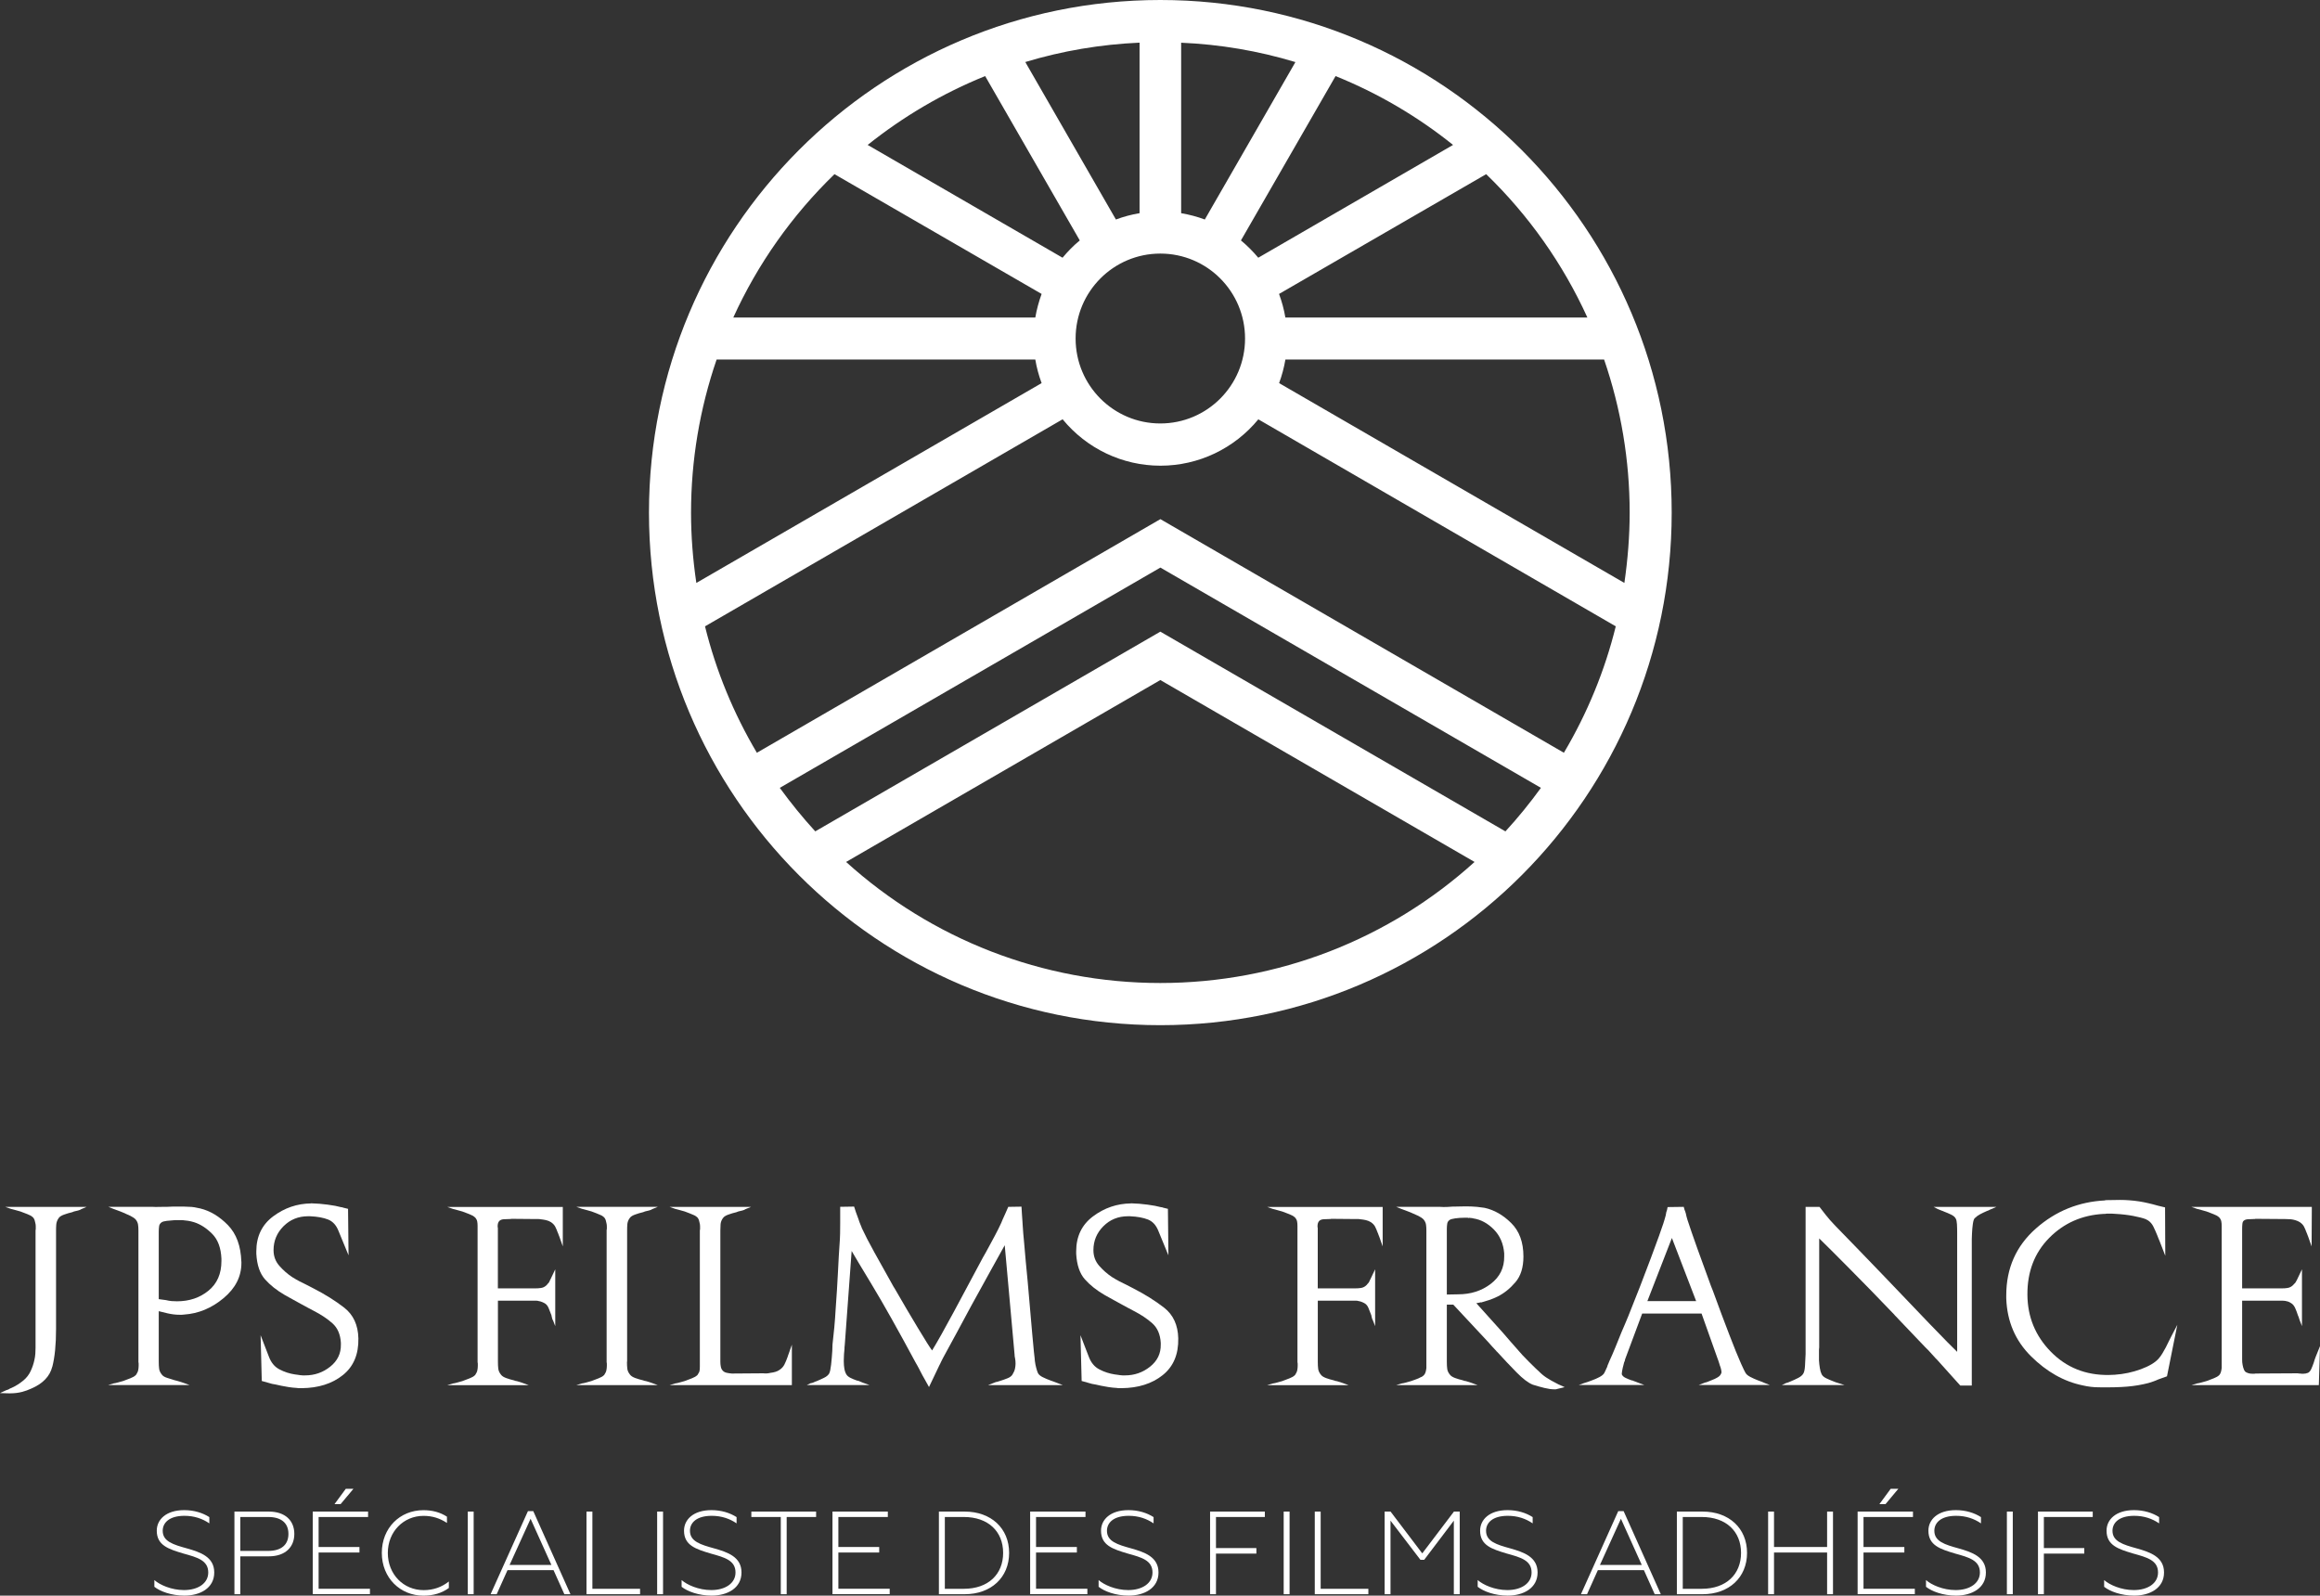 <svg width="189" height="130" viewBox="0 0 189 130" fill="none" xmlns="http://www.w3.org/2000/svg">
<rect x="0" y="0" width="189" height="130" fill="#333333" stroke="none"/>
<g clip-path="url(#clip0_64_14388)">
<path fill-rule="evenodd" clip-rule="evenodd" d="M136.185 41.767C136.185 64.827 117.527 83.525 94.527 83.525C71.527 83.525 52.869 64.827 52.869 41.767C52.869 18.706 71.527 0 94.527 0C117.527 0 136.185 18.706 136.185 41.767ZM68.928 70.226C75.865 76.508 84.934 80.089 94.527 80.089C104.12 80.089 113.189 76.508 120.126 70.226L94.527 55.406L68.928 70.226ZM122.642 67.734C123.667 66.62 124.63 65.431 125.533 64.189L94.531 46.243L63.526 64.189C64.428 65.431 65.4 66.624 66.416 67.734L94.527 51.463L122.638 67.734H122.642ZM86.561 20.997C86.984 20.49 87.446 20.014 87.965 19.589L80.256 6.199C76.816 7.589 73.589 9.486 70.685 11.808L86.561 20.997ZM84.341 25.872C84.455 25.216 84.625 24.578 84.856 23.948L67.982 14.19C64.533 17.53 61.725 21.5 59.737 25.872H84.337H84.341ZM84.856 31.214C84.625 30.593 84.451 29.946 84.341 29.29H58.38C57.003 33.303 56.296 37.513 56.296 41.767C56.296 43.682 56.445 45.596 56.728 47.494L84.856 31.214ZM132.331 47.494C132.605 45.596 132.762 43.682 132.762 41.767C132.762 37.513 132.056 33.303 130.678 29.29H104.717C104.604 29.946 104.434 30.593 104.203 31.214L132.331 47.494ZM129.318 25.872C127.329 21.495 124.526 17.53 121.072 14.19L104.198 23.948C104.429 24.578 104.604 25.216 104.713 25.872H129.313H129.318ZM102.506 20.997L118.373 11.808C115.483 9.486 112.247 7.589 108.803 6.199L101.094 19.589C101.608 20.014 102.075 20.486 102.506 20.997ZM86.561 34.164L57.434 51.03C58.328 54.654 59.758 58.121 61.659 61.33L94.531 42.296L127.403 61.33C129.305 58.121 130.735 54.654 131.629 51.03L102.511 34.164C100.549 36.547 97.64 37.942 94.536 37.942C91.431 37.942 88.523 36.543 86.57 34.164H86.561ZM96.223 17.369C96.886 17.482 97.531 17.653 98.15 17.884L98.665 16.988L105.532 5.058C102.511 4.144 99.389 3.615 96.223 3.48V17.369ZM90.908 17.884C91.527 17.653 92.173 17.478 92.835 17.369V3.475C89.67 3.615 86.552 4.14 83.526 5.054L90.908 17.884ZM94.527 34.501C98.338 34.501 101.429 31.406 101.429 27.581C101.429 23.756 98.342 20.66 94.527 20.66C90.712 20.66 87.625 23.756 87.625 27.581C87.625 31.406 90.712 34.501 94.527 34.501Z" fill="white"/>
<path d="M4.256 111.359C4.056 112.146 3.476 112.741 2.525 113.143C2.303 113.248 2.054 113.335 1.771 113.409C1.492 113.479 1.186 113.519 0.859 113.519H0.702L-0.004 113.501L0.506 113.265C0.559 113.252 0.607 113.235 0.654 113.217C0.702 113.2 0.742 113.173 0.781 113.147C0.912 113.095 1.034 113.038 1.143 112.981C1.252 112.924 1.361 112.859 1.466 112.793C1.544 112.741 1.618 112.688 1.692 112.636C1.762 112.583 1.84 112.526 1.919 112.461C2.168 112.251 2.359 112.002 2.495 111.713C2.63 111.425 2.734 111.123 2.8 110.813C2.839 110.642 2.865 110.472 2.878 110.301C2.891 110.131 2.896 109.969 2.896 109.812V100.246C2.896 100.216 2.9 100.176 2.913 100.137V99.923C2.913 99.87 2.913 99.822 2.904 99.774C2.896 99.731 2.887 99.678 2.874 99.626C2.861 99.547 2.839 99.472 2.817 99.398C2.791 99.328 2.752 99.258 2.699 99.193C2.673 99.166 2.634 99.136 2.582 99.097C2.529 99.057 2.473 99.027 2.407 99C2.303 98.948 2.185 98.9 2.054 98.852C1.923 98.808 1.793 98.756 1.662 98.703C1.518 98.664 1.378 98.624 1.243 98.585C1.108 98.546 0.986 98.515 0.881 98.489L0.432 98.332H7.047L6.637 98.506C6.558 98.559 6.467 98.598 6.362 98.624C6.257 98.651 6.148 98.677 6.031 98.703C6.005 98.716 5.978 98.725 5.952 98.734C5.926 98.743 5.9 98.751 5.874 98.764C5.651 98.817 5.438 98.878 5.237 98.952C5.037 99.022 4.893 99.105 4.814 99.197C4.801 99.223 4.784 99.245 4.766 99.267C4.749 99.289 4.731 99.311 4.718 99.337C4.64 99.481 4.592 99.63 4.583 99.779C4.57 99.927 4.566 100.098 4.566 100.277V108.281C4.566 109.549 4.465 110.577 4.26 111.363L4.256 111.359Z" fill="white"/>
<path d="M19.666 102.786V102.904C19.666 104.001 19.182 104.959 18.209 105.768C17.237 106.581 16.169 107.022 15.009 107.101C14.944 107.114 14.882 107.118 14.821 107.118H14.634C14.464 107.118 14.298 107.11 14.137 107.088C13.976 107.066 13.806 107.04 13.64 107L12.933 106.826V110.944C12.933 111.167 12.942 111.359 12.964 111.521C12.986 111.682 13.06 111.844 13.191 112.002C13.269 112.107 13.404 112.19 13.601 112.255C13.797 112.321 14.006 112.386 14.228 112.452C14.268 112.465 14.307 112.474 14.346 112.482C14.385 112.491 14.425 112.5 14.464 112.513C14.569 112.539 14.664 112.57 14.756 112.601C14.848 112.631 14.93 112.662 15.009 112.688L15.441 112.845H8.809L9.258 112.71C9.362 112.697 9.484 112.67 9.62 112.631C9.755 112.592 9.899 112.552 10.038 112.513C10.169 112.461 10.3 112.413 10.431 112.364C10.561 112.321 10.679 112.268 10.784 112.216C10.849 112.19 10.906 112.159 10.958 112.12C11.011 112.08 11.05 112.05 11.076 112.023C11.115 111.958 11.15 111.897 11.185 111.835C11.216 111.779 11.242 111.713 11.255 111.647C11.268 111.582 11.277 111.516 11.285 111.451C11.29 111.385 11.294 111.328 11.294 111.276V111.079C11.281 111.04 11.277 111.005 11.277 110.97V100.246C11.277 100.076 11.268 99.918 11.246 99.774C11.224 99.63 11.163 99.494 11.059 99.363C10.967 99.258 10.819 99.158 10.618 99.057C10.418 98.961 10.204 98.865 9.982 98.773C9.851 98.721 9.724 98.672 9.598 98.624C9.471 98.581 9.358 98.537 9.253 98.498L8.822 98.323H12.384C12.58 98.336 12.768 98.34 12.951 98.331C13.134 98.327 13.308 98.323 13.478 98.323H13.653C13.797 98.31 13.945 98.305 14.093 98.305H14.965C15.109 98.305 15.253 98.314 15.397 98.323C15.541 98.323 15.689 98.336 15.846 98.362C16.003 98.388 16.16 98.419 16.317 98.458C17.124 98.655 17.874 99.105 18.567 99.813C19.256 100.522 19.622 101.514 19.661 102.795V102.777L19.666 102.786ZM14.734 99.411H14.224C14.002 99.424 13.788 99.446 13.587 99.468C13.387 99.49 13.243 99.534 13.169 99.586C13.051 99.665 12.981 99.77 12.964 99.901C12.947 100.032 12.933 100.168 12.933 100.312V105.846L13.522 105.925C13.679 105.964 13.832 105.991 13.98 106.004C14.128 106.017 14.276 106.021 14.42 106.021C15.423 106.021 16.278 105.733 16.984 105.156C17.691 104.579 18.039 103.774 18.039 102.742V102.546C18 101.671 17.752 100.998 17.294 100.535C16.836 100.071 16.348 99.752 15.824 99.582C15.654 99.529 15.489 99.49 15.327 99.464C15.162 99.437 15.005 99.42 14.848 99.407H14.73L14.734 99.411Z" fill="white"/>
<path d="M25.341 98.038C25.812 98.052 26.266 98.087 26.702 98.148C27.138 98.205 27.5 98.275 27.788 98.353C27.814 98.353 27.844 98.353 27.875 98.362C27.905 98.371 27.936 98.379 27.962 98.393L28.354 98.489L28.394 102.275L27.57 100.272C27.386 99.813 27.107 99.512 26.728 99.359C26.349 99.21 25.86 99.118 25.259 99.092H25.102C24.304 99.092 23.637 99.363 23.096 99.905C22.555 100.447 22.285 101.099 22.285 101.855C22.285 102.353 22.446 102.782 22.765 103.14C23.083 103.499 23.432 103.805 23.811 104.054C24.02 104.185 24.221 104.299 24.408 104.399C24.596 104.5 24.766 104.579 24.905 104.644C25.01 104.697 25.11 104.749 25.211 104.801C25.306 104.854 25.411 104.906 25.516 104.959C26.466 105.444 27.312 105.973 28.049 106.546C28.786 107.123 29.17 107.953 29.196 109.038C29.222 110.345 28.799 111.346 27.923 112.041C27.051 112.736 25.934 113.086 24.578 113.099H24.382C24.317 113.099 24.251 113.095 24.186 113.081C23.964 113.068 23.741 113.046 23.519 113.011C23.296 112.976 23.096 112.942 22.913 112.902C22.756 112.863 22.612 112.832 22.481 112.806C22.35 112.78 22.246 112.762 22.167 112.749L21.326 112.513L21.23 108.784L21.897 110.511C22.08 111.009 22.368 111.363 22.769 111.569C23.166 111.779 23.589 111.914 24.029 111.98C24.108 111.993 24.182 112.002 24.256 112.01C24.326 112.019 24.395 112.028 24.461 112.041C24.5 112.041 24.535 112.041 24.57 112.05C24.6 112.054 24.631 112.058 24.657 112.058H24.853C25.625 112.058 26.305 111.822 26.898 111.35C27.491 110.878 27.783 110.279 27.77 109.545V109.409C27.731 108.718 27.5 108.185 27.077 107.809C26.654 107.433 26.148 107.101 25.559 106.799C25.389 106.708 25.215 106.616 25.041 106.524C24.866 106.432 24.683 106.336 24.504 106.231C24.269 106.1 24.046 105.977 23.828 105.859C23.615 105.741 23.401 105.623 23.192 105.505C22.538 105.125 22.006 104.701 21.587 104.229C21.169 103.757 20.933 103.066 20.881 102.148V101.951C20.881 100.736 21.339 99.783 22.259 99.097C23.179 98.41 24.208 98.06 25.341 98.047V98.03V98.038Z" fill="white"/>
<path d="M45.849 98.332V101.549L45.574 100.767C45.548 100.714 45.526 100.657 45.504 100.592C45.487 100.526 45.461 100.469 45.435 100.417C45.369 100.233 45.3 100.071 45.23 99.936C45.156 99.8 45.042 99.678 44.885 99.573C44.755 99.494 44.619 99.438 44.475 99.407C44.331 99.376 44.183 99.35 44.026 99.337C43.974 99.324 43.917 99.32 43.861 99.32H43.673L41.659 99.302C41.633 99.315 41.606 99.32 41.58 99.32H41.484C41.327 99.32 41.175 99.328 41.026 99.337C40.878 99.35 40.761 99.394 40.682 99.472C40.63 99.525 40.595 99.586 40.573 99.66C40.556 99.735 40.542 99.8 40.542 99.866V99.953C40.542 99.984 40.547 100.023 40.56 100.063V104.968H43.612C43.769 104.968 43.917 104.959 44.061 104.937C44.205 104.92 44.336 104.863 44.454 104.771C44.48 104.745 44.506 104.723 44.532 104.701C44.558 104.684 44.576 104.657 44.589 104.631C44.628 104.592 44.663 104.552 44.698 104.513C44.728 104.474 44.759 104.421 44.785 104.356C44.785 104.343 44.785 104.329 44.794 104.316C44.798 104.303 44.811 104.29 44.824 104.277L45.234 103.416V108.045L45.06 107.595C45.033 107.556 45.012 107.508 44.99 107.446C44.972 107.39 44.955 107.324 44.942 107.258C44.942 107.245 44.942 107.228 44.933 107.21C44.925 107.193 44.925 107.175 44.925 107.162C44.846 106.952 44.768 106.756 44.689 106.563C44.611 106.375 44.493 106.24 44.336 106.161C44.257 106.122 44.188 106.091 44.122 106.065C44.057 106.039 43.987 106.021 43.909 106.008C43.83 105.982 43.743 105.969 43.656 105.969H40.564V110.953C40.564 111.175 40.573 111.368 40.595 111.53C40.617 111.691 40.691 111.853 40.822 112.01C40.9 112.115 41.039 112.203 41.24 112.277C41.441 112.351 41.654 112.413 41.877 112.465C41.916 112.478 41.951 112.491 41.986 112.504C42.016 112.518 42.056 112.522 42.095 112.522C42.199 112.548 42.295 112.579 42.387 112.609C42.478 112.64 42.561 112.671 42.64 112.697L43.071 112.854H36.44L36.889 112.719C36.993 112.706 37.115 112.679 37.251 112.64C37.386 112.601 37.529 112.561 37.669 112.522C37.8 112.469 37.931 112.421 38.062 112.373C38.192 112.33 38.31 112.277 38.415 112.225C38.48 112.198 38.537 112.168 38.589 112.128C38.641 112.089 38.681 112.059 38.707 112.032C38.746 111.967 38.781 111.906 38.816 111.844C38.846 111.788 38.873 111.722 38.886 111.656C38.899 111.591 38.907 111.525 38.916 111.46C38.92 111.394 38.925 111.337 38.925 111.285V111.088C38.912 111.049 38.907 111.014 38.907 110.979V99.883C38.907 99.752 38.899 99.63 38.877 99.521C38.859 99.411 38.803 99.302 38.711 99.197C38.685 99.171 38.646 99.14 38.593 99.101C38.541 99.062 38.484 99.031 38.419 99.005C38.314 98.952 38.197 98.904 38.066 98.856C37.935 98.812 37.804 98.76 37.673 98.707C37.529 98.668 37.39 98.629 37.255 98.59C37.12 98.55 36.998 98.519 36.893 98.493L36.444 98.336H45.858L45.849 98.332Z" fill="white"/>
<path d="M51.076 110.948C51.076 111.171 51.085 111.363 51.106 111.525C51.128 111.687 51.202 111.849 51.333 112.006C51.412 112.111 51.551 112.198 51.752 112.273C51.952 112.347 52.166 112.408 52.388 112.461C52.428 112.474 52.462 112.487 52.497 112.5C52.528 112.513 52.567 112.518 52.606 112.518C52.711 112.544 52.807 112.574 52.899 112.605C52.99 112.636 53.073 112.666 53.151 112.692L53.583 112.85H46.951L47.4 112.714C47.505 112.701 47.627 112.675 47.762 112.636C47.897 112.596 48.041 112.557 48.181 112.518C48.312 112.465 48.442 112.417 48.573 112.369C48.704 112.325 48.822 112.273 48.926 112.22C48.992 112.194 49.048 112.163 49.101 112.124C49.153 112.085 49.192 112.054 49.218 112.028C49.258 111.962 49.293 111.901 49.328 111.84C49.358 111.783 49.384 111.718 49.397 111.652C49.41 111.586 49.419 111.521 49.428 111.455C49.432 111.39 49.437 111.333 49.437 111.28V111.084C49.423 111.044 49.419 111.009 49.419 110.974V100.242C49.419 100.211 49.423 100.172 49.437 100.133V99.918C49.437 99.866 49.437 99.818 49.428 99.77C49.419 99.726 49.41 99.674 49.397 99.621C49.384 99.543 49.362 99.468 49.341 99.394C49.314 99.324 49.275 99.254 49.223 99.188C49.197 99.162 49.157 99.132 49.105 99.092C49.053 99.053 48.996 99.022 48.931 98.996C48.826 98.944 48.708 98.895 48.578 98.847C48.447 98.804 48.316 98.751 48.185 98.699C48.041 98.659 47.902 98.62 47.767 98.581C47.631 98.541 47.509 98.511 47.405 98.484L46.956 98.327H53.587L53.156 98.502C53.077 98.555 52.986 98.594 52.881 98.62C52.776 98.646 52.667 98.672 52.55 98.699C52.524 98.712 52.497 98.721 52.471 98.729C52.445 98.738 52.419 98.747 52.393 98.76C52.17 98.812 51.957 98.874 51.756 98.948C51.556 99.018 51.412 99.101 51.338 99.193C51.325 99.219 51.307 99.241 51.29 99.258C51.272 99.276 51.255 99.302 51.242 99.324C51.163 99.464 51.115 99.608 51.106 99.757C51.093 99.905 51.089 100.067 51.089 100.246V110.939L51.076 110.948Z" fill="white"/>
<path d="M58.684 110.948C58.684 111.092 58.697 111.228 58.724 111.359C58.75 111.49 58.806 111.6 58.898 111.691C58.976 111.77 59.081 111.822 59.212 111.849C59.343 111.875 59.474 111.897 59.604 111.906H59.779L62.186 111.888C62.277 111.901 62.373 111.906 62.469 111.897C62.565 111.892 62.67 111.875 62.774 111.849C62.905 111.836 63.036 111.809 63.167 111.77C63.297 111.731 63.407 111.678 63.498 111.613C63.681 111.495 63.816 111.346 63.908 111.162C63.999 110.979 64.082 110.778 64.161 110.555C64.174 110.502 64.191 110.454 64.209 110.406C64.226 110.362 64.244 110.319 64.257 110.279L64.51 109.554V112.85H54.551L55 112.714C55.105 112.701 55.227 112.675 55.362 112.636C55.497 112.596 55.641 112.557 55.78 112.518C55.911 112.465 56.042 112.417 56.173 112.369C56.304 112.325 56.421 112.273 56.526 112.22C56.591 112.194 56.648 112.163 56.7 112.124C56.753 112.085 56.792 112.054 56.818 112.028C56.844 111.989 56.866 111.949 56.888 111.91C56.91 111.871 56.931 111.831 56.958 111.792C56.984 111.713 57.001 111.634 57.006 111.556C57.01 111.477 57.014 111.398 57.014 111.32V100.246C57.014 100.216 57.019 100.176 57.032 100.137V99.923C57.032 99.87 57.032 99.822 57.023 99.774C57.014 99.731 57.006 99.678 56.992 99.626C56.98 99.547 56.958 99.472 56.936 99.398C56.91 99.328 56.87 99.258 56.818 99.193C56.792 99.166 56.753 99.136 56.7 99.097C56.648 99.057 56.591 99.027 56.526 99C56.421 98.948 56.304 98.9 56.173 98.852C56.042 98.808 55.911 98.756 55.78 98.703C55.636 98.664 55.497 98.624 55.362 98.585C55.227 98.546 55.105 98.515 55 98.489L54.551 98.332H61.183L60.751 98.506C60.673 98.559 60.581 98.598 60.476 98.624C60.372 98.651 60.263 98.677 60.145 98.703C60.119 98.716 60.093 98.725 60.066 98.734C60.04 98.743 60.014 98.751 59.988 98.764C59.766 98.817 59.552 98.878 59.351 98.952C59.151 99.022 59.007 99.105 58.933 99.197C58.92 99.223 58.902 99.245 58.885 99.263C58.867 99.28 58.85 99.306 58.837 99.328C58.758 99.468 58.711 99.612 58.702 99.761C58.689 99.91 58.684 100.071 58.684 100.251V110.944V110.948Z" fill="white"/>
<path d="M70.192 100.019C70.453 100.583 70.797 101.252 71.229 102.03C71.661 102.808 72.11 103.617 72.581 104.452C72.633 104.544 72.681 104.631 72.729 104.718C72.773 104.806 72.825 104.885 72.877 104.963C73.553 106.139 74.19 107.223 74.787 108.211C75.38 109.199 75.764 109.803 75.934 110.026C76.353 109.344 76.937 108.303 77.695 106.895C78.454 105.488 79.248 104.001 80.085 102.432C80.124 102.366 80.163 102.297 80.203 102.227C80.242 102.157 80.281 102.087 80.32 102.021C80.438 101.798 80.556 101.575 80.682 101.352C80.804 101.129 80.926 100.906 81.044 100.683C81.149 100.487 81.245 100.303 81.328 100.133C81.41 99.962 81.493 99.791 81.572 99.621C81.585 99.582 81.602 99.542 81.62 99.503C81.637 99.464 81.655 99.424 81.668 99.385C81.746 99.228 81.82 99.061 81.894 98.887C81.964 98.712 82.047 98.524 82.139 98.327L83.216 98.31C83.229 98.546 83.242 98.76 83.255 98.957C83.268 99.153 83.281 99.337 83.294 99.507C83.294 99.56 83.294 99.608 83.303 99.656C83.307 99.704 83.311 99.743 83.311 99.783C83.325 100.006 83.342 100.233 83.359 100.469C83.377 100.705 83.403 100.959 83.429 101.234C83.469 101.719 83.512 102.235 83.564 102.777C83.617 103.319 83.669 103.866 83.721 104.417C83.852 105.964 83.974 107.385 84.092 108.679C84.21 109.978 84.275 110.638 84.288 110.664C84.288 110.703 84.288 110.738 84.297 110.773C84.301 110.808 84.306 110.843 84.306 110.882C84.332 111.079 84.367 111.267 84.415 111.442C84.458 111.621 84.511 111.766 84.563 111.884C84.628 112.002 84.759 112.111 84.955 112.207C85.151 112.303 85.361 112.395 85.583 112.474C85.688 112.513 85.788 112.548 85.888 112.583C85.984 112.614 86.08 112.653 86.172 112.692L86.582 112.85H80.495L81.14 112.596C81.192 112.596 81.24 112.587 81.288 112.566C81.332 112.548 81.384 112.531 81.437 112.517C81.45 112.517 81.458 112.517 81.467 112.509C81.472 112.504 81.485 112.5 81.498 112.5C81.707 112.434 81.903 112.364 82.095 112.286C82.282 112.207 82.409 112.111 82.479 111.993C82.583 111.822 82.653 111.665 82.684 111.521C82.714 111.376 82.732 111.241 82.732 111.11C82.732 111.031 82.732 110.952 82.723 110.874C82.714 110.795 82.705 110.725 82.692 110.659C82.679 110.607 82.671 110.559 82.662 110.511C82.653 110.467 82.653 110.415 82.653 110.362L81.851 101.453C81.615 101.872 81.245 102.541 80.735 103.464C80.224 104.386 79.684 105.37 79.108 106.415C78.716 107.149 78.332 107.862 77.953 108.561C77.573 109.261 77.242 109.873 76.954 110.397C76.902 110.489 76.854 110.581 76.806 110.673C76.758 110.764 76.71 110.861 76.658 110.966C76.645 111.005 76.627 111.049 76.601 111.092C76.575 111.136 76.549 111.188 76.523 111.241C76.326 111.647 76.148 112.023 75.986 112.369C75.821 112.714 75.72 112.928 75.681 113.007C75.629 112.902 75.528 112.719 75.376 112.456C75.223 112.194 75.071 111.914 74.918 111.613C74.905 111.599 74.901 111.586 74.901 111.573C74.848 111.468 74.796 111.372 74.744 111.28C74.691 111.188 74.639 111.097 74.587 111.005C73.152 108.338 71.971 106.235 71.046 104.705C70.122 103.175 69.564 102.248 69.38 101.921L68.831 109.414C68.831 109.479 68.822 109.549 68.814 109.628C68.8 109.706 68.796 109.798 68.796 109.903C68.783 110.034 68.77 110.179 68.757 110.336C68.744 110.493 68.74 110.651 68.74 110.808V110.944C68.74 111.14 68.757 111.328 68.787 111.512C68.818 111.696 68.875 111.853 68.953 111.984C69.019 112.089 69.128 112.181 69.284 112.26C69.442 112.338 69.612 112.408 69.795 112.474C69.821 112.474 69.847 112.482 69.873 112.491C69.899 112.504 69.925 112.509 69.952 112.509C70.004 112.535 70.061 112.557 70.117 112.579C70.174 112.596 70.231 112.622 70.283 112.649L70.832 112.845H65.727L66.058 112.688C66.097 112.688 66.132 112.684 66.167 112.67C66.198 112.657 66.237 112.644 66.276 112.631C66.315 112.605 66.354 112.587 66.394 112.574C66.433 112.561 66.472 112.548 66.511 112.535C66.734 112.443 66.943 112.347 67.139 112.251C67.335 112.155 67.471 112.037 67.549 111.905C67.615 111.774 67.667 111.534 67.706 111.188C67.745 110.843 67.776 110.472 67.802 110.078C67.802 109.986 67.802 109.899 67.811 109.811C67.82 109.724 67.82 109.637 67.82 109.545C67.872 109.099 67.92 108.631 67.968 108.141C68.011 107.652 68.051 107.153 68.077 106.659C68.155 105.61 68.216 104.609 68.264 103.652C68.312 102.694 68.351 101.956 68.391 101.431C68.417 101.09 68.434 100.775 68.439 100.487C68.443 100.198 68.447 99.91 68.447 99.621V98.323L69.581 98.305C69.62 98.436 69.668 98.589 69.729 98.764C69.79 98.939 69.856 99.127 69.934 99.324C69.96 99.403 69.987 99.481 70.013 99.56C70.039 99.638 70.069 99.717 70.109 99.796C70.122 99.835 70.139 99.875 70.157 99.914C70.174 99.953 70.192 99.993 70.204 100.032V100.014L70.192 100.019Z" fill="white"/>
<path d="M92.132 98.038C92.603 98.052 93.057 98.087 93.493 98.148C93.929 98.205 94.291 98.275 94.579 98.353C94.605 98.353 94.635 98.353 94.666 98.362C94.696 98.371 94.727 98.379 94.753 98.393L95.145 98.489L95.185 102.275L94.361 100.272C94.177 99.813 93.898 99.512 93.519 99.359C93.14 99.21 92.651 99.118 92.05 99.092H91.893C91.095 99.092 90.428 99.363 89.887 99.905C89.346 100.447 89.076 101.099 89.076 101.855C89.076 102.353 89.237 102.782 89.555 103.14C89.874 103.499 90.223 103.805 90.602 104.054C90.811 104.185 91.012 104.299 91.199 104.399C91.387 104.5 91.557 104.579 91.696 104.644C91.801 104.697 91.901 104.749 92.002 104.801C92.097 104.854 92.202 104.906 92.307 104.959C93.257 105.444 94.103 105.973 94.84 106.546C95.577 107.123 95.961 107.953 95.987 109.038C96.013 110.345 95.59 111.346 94.714 112.041C93.842 112.736 92.725 113.086 91.369 113.099H91.173C91.108 113.099 91.042 113.095 90.977 113.081C90.755 113.068 90.532 113.046 90.31 113.011C90.088 112.976 89.887 112.942 89.704 112.902C89.547 112.863 89.403 112.832 89.272 112.806C89.141 112.78 89.037 112.762 88.958 112.749L88.117 112.513L88.021 108.784L88.688 110.511C88.871 111.009 89.159 111.363 89.56 111.569C89.957 111.779 90.38 111.914 90.82 111.98C90.898 111.993 90.973 112.002 91.047 112.01C91.117 112.019 91.186 112.028 91.252 112.041C91.291 112.041 91.326 112.041 91.361 112.05C91.391 112.054 91.422 112.058 91.448 112.058H91.644C92.416 112.058 93.096 111.822 93.689 111.35C94.282 110.878 94.574 110.279 94.561 109.545V109.409C94.522 108.718 94.291 108.185 93.868 107.809C93.445 107.433 92.939 107.101 92.35 106.799C92.18 106.708 92.006 106.616 91.832 106.524C91.657 106.432 91.474 106.336 91.295 106.231C91.06 106.1 90.837 105.977 90.619 105.859C90.406 105.741 90.192 105.623 89.983 105.505C89.329 105.125 88.797 104.701 88.378 104.229C87.96 103.757 87.724 103.066 87.672 102.148V101.951C87.672 100.736 88.13 99.783 89.05 99.097C89.97 98.41 90.999 98.06 92.132 98.047V98.03V98.038Z" fill="white"/>
<path d="M112.64 98.332V101.549L112.365 100.767C112.339 100.714 112.317 100.657 112.295 100.592C112.278 100.526 112.252 100.469 112.226 100.417C112.16 100.233 112.091 100.071 112.021 99.936C111.947 99.8 111.833 99.678 111.676 99.573C111.545 99.494 111.41 99.438 111.266 99.407C111.123 99.376 110.974 99.35 110.817 99.337C110.765 99.324 110.708 99.32 110.652 99.32H110.464L108.45 99.302C108.424 99.315 108.397 99.32 108.371 99.32H108.275C108.118 99.32 107.966 99.328 107.817 99.337C107.669 99.35 107.551 99.394 107.473 99.472C107.421 99.525 107.386 99.586 107.364 99.66C107.347 99.735 107.333 99.8 107.333 99.866V99.953C107.333 99.984 107.338 100.023 107.351 100.063V104.968H110.403C110.56 104.968 110.708 104.959 110.852 104.937C110.996 104.92 111.127 104.863 111.245 104.771C111.271 104.745 111.297 104.723 111.323 104.701C111.349 104.684 111.367 104.657 111.38 104.631C111.419 104.592 111.454 104.552 111.489 104.513C111.519 104.474 111.55 104.421 111.576 104.356C111.576 104.343 111.576 104.329 111.585 104.316C111.589 104.303 111.602 104.29 111.615 104.277L112.025 103.416V108.045L111.851 107.595C111.825 107.556 111.803 107.508 111.781 107.446C111.763 107.39 111.746 107.324 111.733 107.258C111.733 107.245 111.733 107.228 111.724 107.21C111.716 107.193 111.716 107.175 111.716 107.162C111.637 106.952 111.559 106.756 111.48 106.563C111.402 106.375 111.284 106.24 111.127 106.161C111.048 106.122 110.979 106.091 110.913 106.065C110.848 106.039 110.778 106.021 110.7 106.008C110.621 105.982 110.534 105.969 110.447 105.969H107.355V110.953C107.355 111.175 107.364 111.368 107.386 111.53C107.408 111.691 107.482 111.853 107.613 112.01C107.691 112.115 107.831 112.203 108.031 112.277C108.232 112.351 108.445 112.413 108.668 112.465C108.707 112.478 108.742 112.491 108.777 112.504C108.807 112.518 108.846 112.522 108.886 112.522C108.99 112.548 109.086 112.579 109.178 112.609C109.269 112.64 109.352 112.671 109.431 112.697L109.862 112.854H103.23L103.68 112.719C103.784 112.706 103.906 112.679 104.041 112.64C104.177 112.601 104.321 112.561 104.46 112.522C104.591 112.469 104.722 112.421 104.852 112.373C104.983 112.33 105.101 112.277 105.206 112.225C105.271 112.198 105.328 112.168 105.38 112.128C105.432 112.089 105.472 112.059 105.498 112.032C105.537 111.967 105.572 111.906 105.607 111.844C105.637 111.788 105.663 111.722 105.677 111.656C105.69 111.591 105.698 111.525 105.707 111.46C105.711 111.394 105.716 111.337 105.716 111.285V111.088C105.703 111.049 105.698 111.014 105.698 110.979V99.883C105.698 99.752 105.69 99.63 105.668 99.521C105.65 99.411 105.594 99.302 105.502 99.197C105.476 99.171 105.437 99.14 105.384 99.101C105.332 99.062 105.275 99.031 105.21 99.005C105.105 98.952 104.988 98.904 104.857 98.856C104.726 98.812 104.595 98.76 104.464 98.707C104.321 98.668 104.181 98.629 104.046 98.59C103.911 98.55 103.789 98.519 103.684 98.493L103.235 98.336H112.649L112.64 98.332Z" fill="white"/>
<path d="M120.662 106.1L120.27 106.178L122.441 108.592C122.676 108.867 122.894 109.121 123.095 109.348C123.296 109.575 123.496 109.803 123.692 110.025C123.745 110.091 123.801 110.152 123.858 110.213C123.915 110.275 123.971 110.336 124.024 110.401C124.181 110.572 124.346 110.742 124.521 110.913C124.695 111.083 124.883 111.267 125.079 111.464C125.197 111.569 125.297 111.665 125.384 111.748C125.467 111.835 125.559 111.914 125.65 111.993C125.702 112.032 125.75 112.071 125.798 112.111C125.842 112.15 125.899 112.189 125.964 112.229C126.082 112.308 126.217 112.391 126.365 112.474C126.513 112.557 126.71 112.662 126.941 112.78L127.468 113.016L126.823 113.173C126.797 113.186 126.766 113.191 126.727 113.191H126.592C126.383 113.191 126.125 113.156 125.82 113.081C125.515 113.007 125.197 112.92 124.87 112.815C124.503 112.67 124.063 112.338 123.548 111.814C123.034 111.289 122.502 110.729 121.953 110.126C121.939 110.113 121.926 110.104 121.913 110.095C121.9 110.091 121.896 110.078 121.896 110.065C121.778 109.947 121.669 109.829 121.565 109.711L121.251 109.357L118.395 106.296H117.867V110.948C117.867 111.171 117.876 111.363 117.898 111.525C117.919 111.687 117.993 111.848 118.124 112.006C118.203 112.111 118.342 112.198 118.543 112.273C118.743 112.347 118.957 112.408 119.179 112.461C119.219 112.474 119.254 112.487 119.288 112.5C119.319 112.513 119.358 112.517 119.397 112.517C119.502 112.544 119.598 112.574 119.69 112.605C119.781 112.635 119.864 112.666 119.942 112.692L120.374 112.85H113.742L114.191 112.714C114.296 112.701 114.418 112.675 114.553 112.635C114.688 112.596 114.832 112.557 114.972 112.517C115.116 112.465 115.251 112.417 115.382 112.369C115.512 112.325 115.621 112.273 115.713 112.22C115.792 112.194 115.853 112.163 115.901 112.124C115.944 112.085 115.983 112.054 116.01 112.028C116.075 111.949 116.119 111.862 116.145 111.761C116.171 111.665 116.188 111.56 116.201 111.455V100.25C116.201 100.08 116.193 99.923 116.171 99.778C116.149 99.634 116.088 99.499 115.983 99.367C115.892 99.263 115.744 99.162 115.543 99.061C115.342 98.965 115.129 98.869 114.906 98.777C114.776 98.725 114.649 98.677 114.523 98.629C114.401 98.585 114.283 98.541 114.178 98.502L113.747 98.327H117.309C117.505 98.34 117.688 98.344 117.858 98.336C118.028 98.331 118.198 98.318 118.368 98.305H118.525C118.669 98.305 118.813 98.305 118.957 98.296C119.101 98.292 119.249 98.288 119.406 98.288C119.55 98.288 119.698 98.288 119.847 98.296C119.995 98.305 120.156 98.314 120.326 98.327C120.431 98.34 120.531 98.353 120.631 98.366C120.727 98.379 120.832 98.392 120.937 98.406C121.721 98.576 122.445 98.987 123.108 99.643C123.775 100.299 124.107 101.208 124.107 102.371C124.107 103.263 123.889 103.962 123.453 104.469C123.016 104.981 122.537 105.365 122.014 105.628C121.778 105.746 121.543 105.842 121.307 105.921C121.072 105.999 120.858 106.065 120.662 106.117V106.1ZM119.764 99.214C119.724 99.228 119.69 99.232 119.655 99.232C119.62 99.232 119.594 99.228 119.568 99.214H119.275C119.027 99.214 118.787 99.232 118.56 99.263C118.334 99.297 118.177 99.337 118.102 99.389C117.985 99.468 117.915 99.573 117.898 99.704C117.88 99.835 117.867 99.971 117.867 100.115V105.47L118.787 105.453C119.816 105.453 120.706 105.169 121.447 104.6C122.192 104.032 122.554 103.284 122.541 102.353V102.117C122.476 101.317 122.192 100.67 121.691 100.163C121.19 99.66 120.636 99.363 120.038 99.271C119.999 99.258 119.956 99.249 119.912 99.241C119.864 99.236 119.816 99.232 119.764 99.232V99.214Z" fill="white"/>
<path d="M137.257 98.616C137.283 98.703 137.31 98.782 137.336 98.861C137.349 98.952 137.371 99.035 137.392 99.114C137.414 99.193 137.445 99.284 137.471 99.389C137.654 99.953 137.92 100.727 138.273 101.715C138.626 102.703 138.997 103.726 139.389 104.784C139.416 104.85 139.442 104.915 139.468 104.981C139.494 105.046 139.52 105.112 139.546 105.178C140.017 106.472 140.462 107.665 140.885 108.758C141.308 109.851 141.591 110.555 141.735 110.865C141.775 110.97 141.814 111.062 141.853 111.14C141.892 111.219 141.931 111.302 141.971 111.394C141.997 111.46 142.027 111.53 142.067 111.6C142.106 111.669 142.145 111.748 142.184 111.827C142.25 111.958 142.385 112.076 142.586 112.181C142.786 112.286 143.004 112.382 143.24 112.474C143.292 112.487 143.344 112.509 143.397 112.531C143.449 112.553 143.501 112.574 143.554 112.588C143.593 112.601 143.628 112.618 143.663 112.636C143.693 112.653 143.732 112.671 143.772 112.684L144.181 112.841H138.387L138.897 112.644C138.975 112.631 139.058 112.605 139.15 112.566C139.241 112.526 139.337 112.487 139.442 112.448C139.625 112.382 139.791 112.303 139.939 112.212C140.087 112.12 140.183 112.01 140.222 111.879C140.222 111.866 140.227 111.853 140.24 111.84V111.783C140.24 111.718 140.227 111.634 140.2 111.53C140.174 111.425 140.144 111.328 140.105 111.237C140.091 111.184 140.078 111.14 140.065 111.101C140.052 111.062 140.039 111.022 140.026 110.983C140.013 110.931 139.996 110.883 139.978 110.834C139.961 110.791 139.943 110.747 139.93 110.708L138.618 107.018H133.782L132.413 110.686C132.4 110.725 132.391 110.756 132.382 110.773C132.374 110.791 132.374 110.817 132.374 110.843C132.348 110.896 132.326 110.952 132.304 111.018C132.287 111.084 132.269 111.149 132.256 111.215C132.217 111.359 132.182 111.495 132.16 111.626C132.138 111.757 132.121 111.853 132.121 111.919V111.975C132.173 112.094 132.273 112.19 132.426 112.26C132.574 112.334 132.74 112.4 132.923 112.465C132.949 112.465 132.975 112.465 133.002 112.474C133.028 112.483 133.045 112.491 133.058 112.504C133.124 112.531 133.189 112.553 133.255 112.574C133.32 112.592 133.377 112.618 133.429 112.644L133.957 112.841H128.615L129.047 112.684C129.138 112.657 129.239 112.627 129.352 112.588C129.461 112.548 129.57 112.509 129.675 112.469C129.897 112.391 130.106 112.299 130.303 112.194C130.499 112.089 130.63 111.98 130.695 111.862C130.734 111.796 130.765 111.731 130.791 111.665C130.817 111.6 130.843 111.543 130.869 111.49C130.896 111.451 130.913 111.412 130.926 111.372C130.939 111.333 130.952 111.289 130.965 111.237C130.992 111.184 131.013 111.132 131.035 111.079C131.053 111.027 131.079 110.97 131.105 110.904C131.275 110.537 131.441 110.157 131.602 109.759C131.763 109.361 131.929 108.95 132.099 108.531C132.191 108.321 132.282 108.111 132.374 107.892C132.465 107.678 132.557 107.455 132.648 107.237C133.329 105.549 133.939 103.971 134.489 102.498C135.038 101.024 135.378 100.089 135.504 99.682C135.544 99.551 135.579 99.433 135.613 99.328C135.644 99.223 135.675 99.118 135.701 99.013C135.701 98.974 135.705 98.939 135.718 98.904C135.731 98.874 135.736 98.834 135.736 98.795C135.762 98.729 135.784 98.659 135.805 98.581C135.823 98.502 135.84 98.423 135.853 98.345L137.166 98.327C137.192 98.432 137.218 98.528 137.244 98.611L137.257 98.616ZM136.202 100.863L134.205 106.004H138.177L136.202 100.863Z" fill="white"/>
<path d="M157.738 110.721C157.459 110.415 157.249 110.187 157.123 110.043L156.848 109.768C156.743 109.663 156.569 109.479 156.32 109.217C156.046 108.928 155.771 108.64 155.501 108.356C155.226 108.067 154.947 107.774 154.659 107.473C154.607 107.407 154.55 107.346 154.485 107.285C154.419 107.228 154.358 107.162 154.31 107.097C153.033 105.763 151.821 104.517 150.67 103.359C149.523 102.2 148.699 101.379 148.202 100.898V109.785C148.189 109.864 148.184 109.951 148.184 110.052V110.826C148.197 111.036 148.219 111.245 148.254 111.455C148.285 111.665 148.337 111.836 148.402 111.967C148.468 112.098 148.594 112.207 148.786 112.299C148.973 112.391 149.174 112.474 149.383 112.553C149.449 112.579 149.505 112.601 149.558 112.622C149.61 112.64 149.662 112.657 149.715 112.671L150.264 112.845H145.158L145.49 112.688C145.555 112.675 145.616 112.657 145.677 112.631C145.734 112.605 145.799 112.579 145.865 112.553C146.087 112.461 146.301 112.365 146.501 112.26C146.702 112.155 146.846 112.032 146.92 111.888C146.985 111.77 147.029 111.565 147.046 111.272C147.064 110.979 147.081 110.66 147.094 110.319V98.332H148.228C148.372 98.515 148.542 98.734 148.738 98.987C148.934 99.241 149.196 99.538 149.523 99.879C150.072 100.443 150.674 101.064 151.332 101.741C151.991 102.423 152.658 103.114 153.338 103.822C154.72 105.274 156.015 106.629 157.223 107.884C158.431 109.138 159.172 109.89 159.442 110.139V100.465C159.442 100.203 159.438 99.966 159.425 99.748C159.412 99.534 159.381 99.381 159.329 99.289C159.264 99.158 159.137 99.049 158.945 98.957C158.754 98.865 158.557 98.782 158.348 98.703C158.322 98.69 158.3 98.681 158.291 98.672C158.278 98.668 158.265 98.664 158.252 98.664C158.187 98.638 158.121 98.611 158.056 98.585L157.86 98.506L157.528 98.332H162.634L162.085 98.568C162.046 98.594 162.011 98.616 161.976 98.624C161.941 98.638 161.906 98.651 161.867 98.664C161.657 98.756 161.47 98.843 161.309 98.93C161.147 99.018 160.999 99.123 160.868 99.254C160.803 99.32 160.755 99.472 160.72 99.713C160.685 99.953 160.663 100.211 160.65 100.487C160.637 100.644 160.633 100.797 160.633 100.946V112.885H159.695C158.679 111.748 158.03 111.022 157.746 110.716L157.738 110.721Z" fill="white"/>
<path d="M171.504 97.781C171.726 97.781 171.935 97.781 172.131 97.772C172.328 97.768 172.515 97.763 172.698 97.763C172.973 97.763 173.235 97.772 173.492 97.794C173.745 97.811 174.002 97.842 174.264 97.881C174.512 97.921 174.761 97.969 175.018 98.03C175.271 98.087 175.537 98.157 175.811 98.235L176.378 98.371L176.396 102.314L175.925 101.099C175.899 101.033 175.868 100.963 175.838 100.893C175.807 100.819 175.777 100.745 175.75 100.666C175.646 100.404 175.537 100.163 175.428 99.94C175.319 99.717 175.171 99.547 174.987 99.429C174.961 99.416 174.935 99.403 174.909 99.389C174.883 99.376 174.852 99.359 174.813 99.333C174.578 99.241 174.237 99.153 173.784 99.066C173.335 98.983 172.86 98.926 172.367 98.9C172.275 98.887 172.184 98.882 172.092 98.882H171.604C171.565 98.895 171.53 98.9 171.495 98.9H171.386C169.624 98.992 168.142 99.643 166.943 100.854C165.744 102.065 165.151 103.612 165.164 105.492C165.177 107.298 165.813 108.845 167.074 110.131C168.334 111.416 169.908 112.05 171.8 112.024C171.879 112.024 171.957 112.024 172.035 112.015C172.114 112.01 172.192 112.006 172.271 112.006C173.017 111.954 173.727 111.805 174.403 111.556C175.079 111.307 175.563 111.018 175.851 110.695C175.955 110.577 176.056 110.437 176.156 110.275C176.252 110.113 176.348 109.943 176.439 109.776C176.518 109.619 176.596 109.457 176.675 109.296C176.753 109.134 176.823 108.99 176.888 108.876L177.377 107.936L176.535 112.133L175.829 112.386C175.685 112.452 175.55 112.509 175.419 112.552C175.288 112.596 175.157 112.64 175.027 112.679C174.477 112.824 173.902 112.92 173.296 112.972C172.69 113.025 171.922 113.042 170.998 113.029C170.775 113.029 170.553 113.016 170.331 112.99C170.108 112.963 169.886 112.924 169.663 112.872C168.137 112.557 166.733 111.766 165.456 110.498C164.178 109.23 163.507 107.661 163.441 105.79V105.536C163.441 103.324 164.248 101.51 165.857 100.089C167.466 98.668 169.35 97.907 171.504 97.802V97.785V97.781Z" fill="white"/>
<path d="M188.334 98.332L188.316 101.549L188.041 100.767C188.015 100.714 187.993 100.657 187.972 100.592C187.954 100.526 187.928 100.469 187.902 100.417C187.837 100.233 187.767 100.071 187.697 99.936C187.627 99.8 187.509 99.678 187.353 99.573C187.248 99.507 187.13 99.455 186.999 99.416C186.869 99.376 186.738 99.35 186.607 99.337C186.528 99.337 186.454 99.337 186.38 99.328C186.306 99.324 186.232 99.32 186.153 99.32L183.747 99.302C183.72 99.315 183.694 99.32 183.668 99.32H183.572C183.415 99.32 183.263 99.328 183.114 99.337C182.966 99.35 182.848 99.394 182.77 99.472C182.718 99.525 182.683 99.612 182.674 99.739C182.661 99.866 182.657 99.997 182.657 100.141V104.968H185.905C186.062 104.968 186.21 104.959 186.345 104.937C186.48 104.915 186.611 104.863 186.729 104.771C186.755 104.745 186.781 104.723 186.807 104.701C186.834 104.684 186.851 104.657 186.864 104.631C186.93 104.579 186.978 104.526 187.012 104.474C187.043 104.421 187.082 104.356 187.121 104.277L187.531 103.416V108.045L187.357 107.595C187.344 107.556 187.326 107.512 187.309 107.46C187.291 107.407 187.274 107.355 187.261 107.302C187.248 107.276 187.239 107.254 187.23 107.232C187.222 107.215 187.213 107.189 187.2 107.162C187.134 106.952 187.06 106.756 186.973 106.563C186.886 106.375 186.773 106.24 186.629 106.161C186.55 106.109 186.472 106.069 186.393 106.043C186.315 106.017 186.236 105.999 186.158 105.986C186.079 105.973 185.996 105.969 185.914 105.969H182.657V110.778C182.657 110.843 182.657 110.913 182.665 110.992C182.67 111.071 182.683 111.141 182.696 111.206C182.722 111.35 182.757 111.477 182.805 111.586C182.848 111.696 182.914 111.77 182.992 111.809C183.097 111.862 183.193 111.892 183.276 111.906C183.359 111.919 183.45 111.923 183.542 111.923H183.651C183.681 111.923 183.72 111.919 183.76 111.906H183.973L187.182 111.888C187.222 111.901 187.261 111.906 187.3 111.906H187.418C187.444 111.919 187.475 111.923 187.514 111.923H187.632C187.697 111.923 187.762 111.919 187.828 111.906C187.893 111.892 187.959 111.875 188.024 111.849C188.129 111.796 188.216 111.691 188.29 111.534C188.36 111.377 188.429 111.202 188.495 111.005C188.508 110.966 188.521 110.922 188.534 110.878C188.547 110.834 188.56 110.791 188.573 110.751C188.6 110.673 188.63 110.594 188.661 110.515C188.691 110.437 188.722 110.367 188.748 110.301L189.001 109.672L188.905 112.85H178.532L178.981 112.714C179.085 112.701 179.208 112.675 179.343 112.636C179.478 112.596 179.622 112.557 179.761 112.518C179.892 112.465 180.023 112.417 180.154 112.369C180.285 112.325 180.402 112.273 180.507 112.22C180.572 112.194 180.629 112.163 180.681 112.124C180.734 112.085 180.773 112.054 180.799 112.028C180.864 111.949 180.908 111.862 180.934 111.761C180.96 111.665 180.978 111.56 180.991 111.455V99.879C180.991 99.748 180.982 99.626 180.96 99.516C180.943 99.407 180.886 99.298 180.795 99.193C180.769 99.166 180.729 99.136 180.677 99.097C180.625 99.057 180.568 99.027 180.503 99C180.398 98.948 180.28 98.9 180.149 98.852C180.019 98.808 179.888 98.756 179.757 98.703C179.613 98.664 179.474 98.624 179.338 98.585C179.203 98.546 179.081 98.515 178.976 98.489L178.527 98.332H188.334Z" fill="white"/>
<path d="M12.575 129.278V128.732C13.006 129.117 13.948 129.549 14.99 129.549C16.124 129.549 16.965 129.003 16.965 128.116C16.965 127.123 16.063 126.883 14.96 126.577C13.721 126.209 12.771 125.903 12.771 124.71C12.771 123.814 13.521 123.036 15.008 123.036C15.814 123.036 16.512 123.259 17.053 123.604V124.115C16.508 123.739 15.836 123.499 15.03 123.499C13.774 123.499 13.255 124.076 13.255 124.719C13.255 125.593 14.127 125.847 15.23 126.153C16.303 126.459 17.454 126.835 17.454 128.116C17.454 129.396 16.294 130 15.025 130C13.953 130 13.041 129.654 12.57 129.278H12.575Z" fill="white"/>
<path d="M19.098 123.154H21.897C23.24 123.154 23.977 123.893 23.977 124.972C23.977 126.052 23.24 126.8 21.897 126.8H19.577V129.886H19.098V123.154ZM21.849 126.358C22.913 126.358 23.497 125.86 23.497 124.972C23.497 124.085 22.913 123.595 21.849 123.595H19.577V126.358H21.849Z" fill="white"/>
<path d="M25.477 123.154H29.985V123.595H25.956V126.039H29.283V126.489H25.956V129.44H30.138V129.882H25.477V123.149V123.154ZM28.171 121.296H28.795L27.748 122.546H27.251L28.171 121.296Z" fill="white"/>
<path d="M31.105 126.52C31.105 124.491 32.575 123.04 34.493 123.04C35.23 123.04 35.867 123.215 36.412 123.569V124.08C35.836 123.705 35.243 123.503 34.502 123.503C32.88 123.503 31.594 124.784 31.594 126.524C31.594 128.264 32.871 129.554 34.511 129.554C35.318 129.554 35.989 129.305 36.565 128.85V129.379C35.998 129.794 35.309 130.004 34.493 130.004C32.605 130.004 31.105 128.553 31.105 126.524V126.52Z" fill="white"/>
<path d="M38.107 123.154H38.587V129.886H38.107V123.154Z" fill="white"/>
<path d="M43.002 123.115H43.442L46.472 129.886H45.975L45.094 127.924H41.345L40.464 129.886H39.967L43.01 123.115H43.002ZM44.92 127.5L43.224 123.74L41.515 127.5H44.92Z" fill="white"/>
<path d="M47.779 123.154H48.259V129.445H52.144V129.886H47.779V123.154Z" fill="white"/>
<path d="M53.535 123.154H54.015V129.886H53.535V123.154Z" fill="white"/>
<path d="M55.528 129.278V128.732C55.959 129.117 56.901 129.549 57.943 129.549C59.077 129.549 59.919 129.003 59.919 128.116C59.919 127.123 59.016 126.883 57.913 126.577C56.675 126.209 55.724 125.903 55.724 124.71C55.724 123.814 56.474 123.036 57.961 123.036C58.767 123.036 59.465 123.259 60.006 123.604V124.115C59.461 123.739 58.789 123.499 57.983 123.499C56.727 123.499 56.208 124.076 56.208 124.719C56.208 125.593 57.08 125.847 58.183 126.153C59.256 126.459 60.407 126.835 60.407 128.116C60.407 129.396 59.247 130 57.978 130C56.906 130 55.994 129.654 55.523 129.278H55.528Z" fill="white"/>
<path d="M63.607 123.595H61.209V123.154H66.485V123.595H64.087V129.886H63.607V123.595Z" fill="white"/>
<path d="M67.818 123.154H72.327V123.595H68.298V126.039H71.625V126.489H68.298V129.44H72.48V129.882H67.818V123.149V123.154Z" fill="white"/>
<path d="M76.488 123.154H78.59C80.74 123.154 82.209 124.518 82.209 126.52C82.209 128.522 80.74 129.886 78.59 129.886H76.488V123.154ZM78.516 129.445C80.513 129.445 81.721 128.26 81.721 126.52C81.721 124.78 80.513 123.595 78.516 123.595H76.972V129.445H78.516Z" fill="white"/>
<path d="M83.922 123.154H88.43V123.595H84.401V126.039H87.728V126.489H84.401V129.44H88.583V129.882H83.922V123.149V123.154Z" fill="white"/>
<path d="M89.499 129.278V128.732C89.93 129.117 90.872 129.549 91.914 129.549C93.048 129.549 93.889 129.003 93.889 128.116C93.889 127.123 92.987 126.883 91.884 126.577C90.645 126.209 89.695 125.903 89.695 124.71C89.695 123.814 90.445 123.036 91.931 123.036C92.738 123.036 93.44 123.259 93.977 123.604V124.115C93.431 123.739 92.76 123.499 91.953 123.499C90.698 123.499 90.179 124.076 90.179 124.719C90.179 125.593 91.051 125.847 92.154 126.153C93.227 126.459 94.378 126.835 94.378 128.116C94.378 129.396 93.218 130 91.949 130C90.876 130 89.965 129.654 89.494 129.278H89.499Z" fill="white"/>
<path d="M98.58 123.154H103.041V123.595H99.06V126.127H102.352V126.577H99.06V129.886H98.58V123.154Z" fill="white"/>
<path d="M104.576 123.154H105.056V129.886H104.576V123.154Z" fill="white"/>
<path d="M107.109 123.154H107.589V129.445H111.474V129.886H107.109V123.154Z" fill="white"/>
<path d="M112.795 123.154H113.283L115.865 126.559L118.446 123.154H118.917V129.886H118.437V123.893L116.022 127.084H115.716L113.279 123.893V129.886H112.799V123.154H112.795Z" fill="white"/>
<path d="M120.381 129.278V128.732C120.813 129.117 121.755 129.549 122.797 129.549C123.931 129.549 124.772 129.003 124.772 128.116C124.772 127.123 123.87 126.883 122.766 126.577C121.528 126.209 120.578 125.903 120.578 124.71C120.578 123.814 121.328 123.036 122.814 123.036C123.621 123.036 124.323 123.259 124.859 123.604V124.115C124.314 123.739 123.643 123.499 122.836 123.499C121.58 123.499 121.062 124.076 121.062 124.719C121.062 125.593 121.934 125.847 123.037 126.153C124.109 126.459 125.26 126.835 125.26 128.116C125.26 129.396 124.101 130 122.832 130C121.759 130 120.848 129.654 120.377 129.278H120.381Z" fill="white"/>
<path d="M131.828 123.115H132.268L135.298 129.886H134.801L133.921 127.924H130.171L129.29 129.886H128.793L131.832 123.115H131.828ZM133.746 127.5L132.05 123.74L130.341 127.5H133.746Z" fill="white"/>
<path d="M136.607 123.154H138.709C140.859 123.154 142.324 124.518 142.324 126.52C142.324 128.522 140.854 129.886 138.709 129.886H136.607V123.154ZM138.631 129.445C140.628 129.445 141.835 128.26 141.835 126.52C141.835 124.78 140.628 123.595 138.631 123.595H137.087V129.445H138.631Z" fill="white"/>
<path d="M144.041 123.154H144.521V126.039H148.846V123.154H149.326V129.886H148.846V126.489H144.521V129.886H144.041V123.154Z" fill="white"/>
<path d="M151.332 123.154H155.841V123.595H151.812V126.039H155.139V126.489H151.812V129.44H155.993V129.882H151.332V123.149V123.154ZM154.027 121.296H154.65L153.604 122.546H153.107L154.027 121.296Z" fill="white"/>
<path d="M156.903 129.278V128.732C157.334 129.117 158.276 129.549 159.318 129.549C160.452 129.549 161.294 129.003 161.294 128.116C161.294 127.123 160.391 126.883 159.288 126.577C158.05 126.209 157.099 125.903 157.099 124.71C157.099 123.814 157.849 123.036 159.336 123.036C160.142 123.036 160.844 123.259 161.381 123.604V124.115C160.836 123.739 160.164 123.499 159.358 123.499C158.102 123.499 157.583 124.076 157.583 124.719C157.583 125.593 158.455 125.847 159.558 126.153C160.631 126.459 161.782 126.835 161.782 128.116C161.782 129.396 160.622 130 159.353 130C158.281 130 157.369 129.654 156.898 129.278H156.903Z" fill="white"/>
<path d="M163.492 123.154H163.972V129.886H163.492V123.154Z" fill="white"/>
<path d="M166.025 123.154H170.486V123.595H166.505V126.127H169.797V126.577H166.505V129.886H166.025V123.154Z" fill="white"/>
<path d="M171.415 129.278V128.732C171.846 129.117 172.788 129.549 173.83 129.549C174.964 129.549 175.805 129.003 175.805 128.116C175.805 127.123 174.903 126.883 173.8 126.577C172.561 126.209 171.611 125.903 171.611 124.71C171.611 123.814 172.361 123.036 173.848 123.036C174.654 123.036 175.356 123.259 175.893 123.604V124.115C175.347 123.739 174.676 123.499 173.869 123.499C172.614 123.499 172.095 124.076 172.095 124.719C172.095 125.593 172.967 125.847 174.07 126.153C175.143 126.459 176.294 126.835 176.294 128.116C176.294 129.396 175.134 130 173.865 130C172.792 130 171.881 129.654 171.41 129.278H171.415Z" fill="white"/>
</g>
<defs>
<clipPath id="clip0_64_14388">
<rect width="189" height="130" fill="white"/>
</clipPath>
</defs>
</svg>
